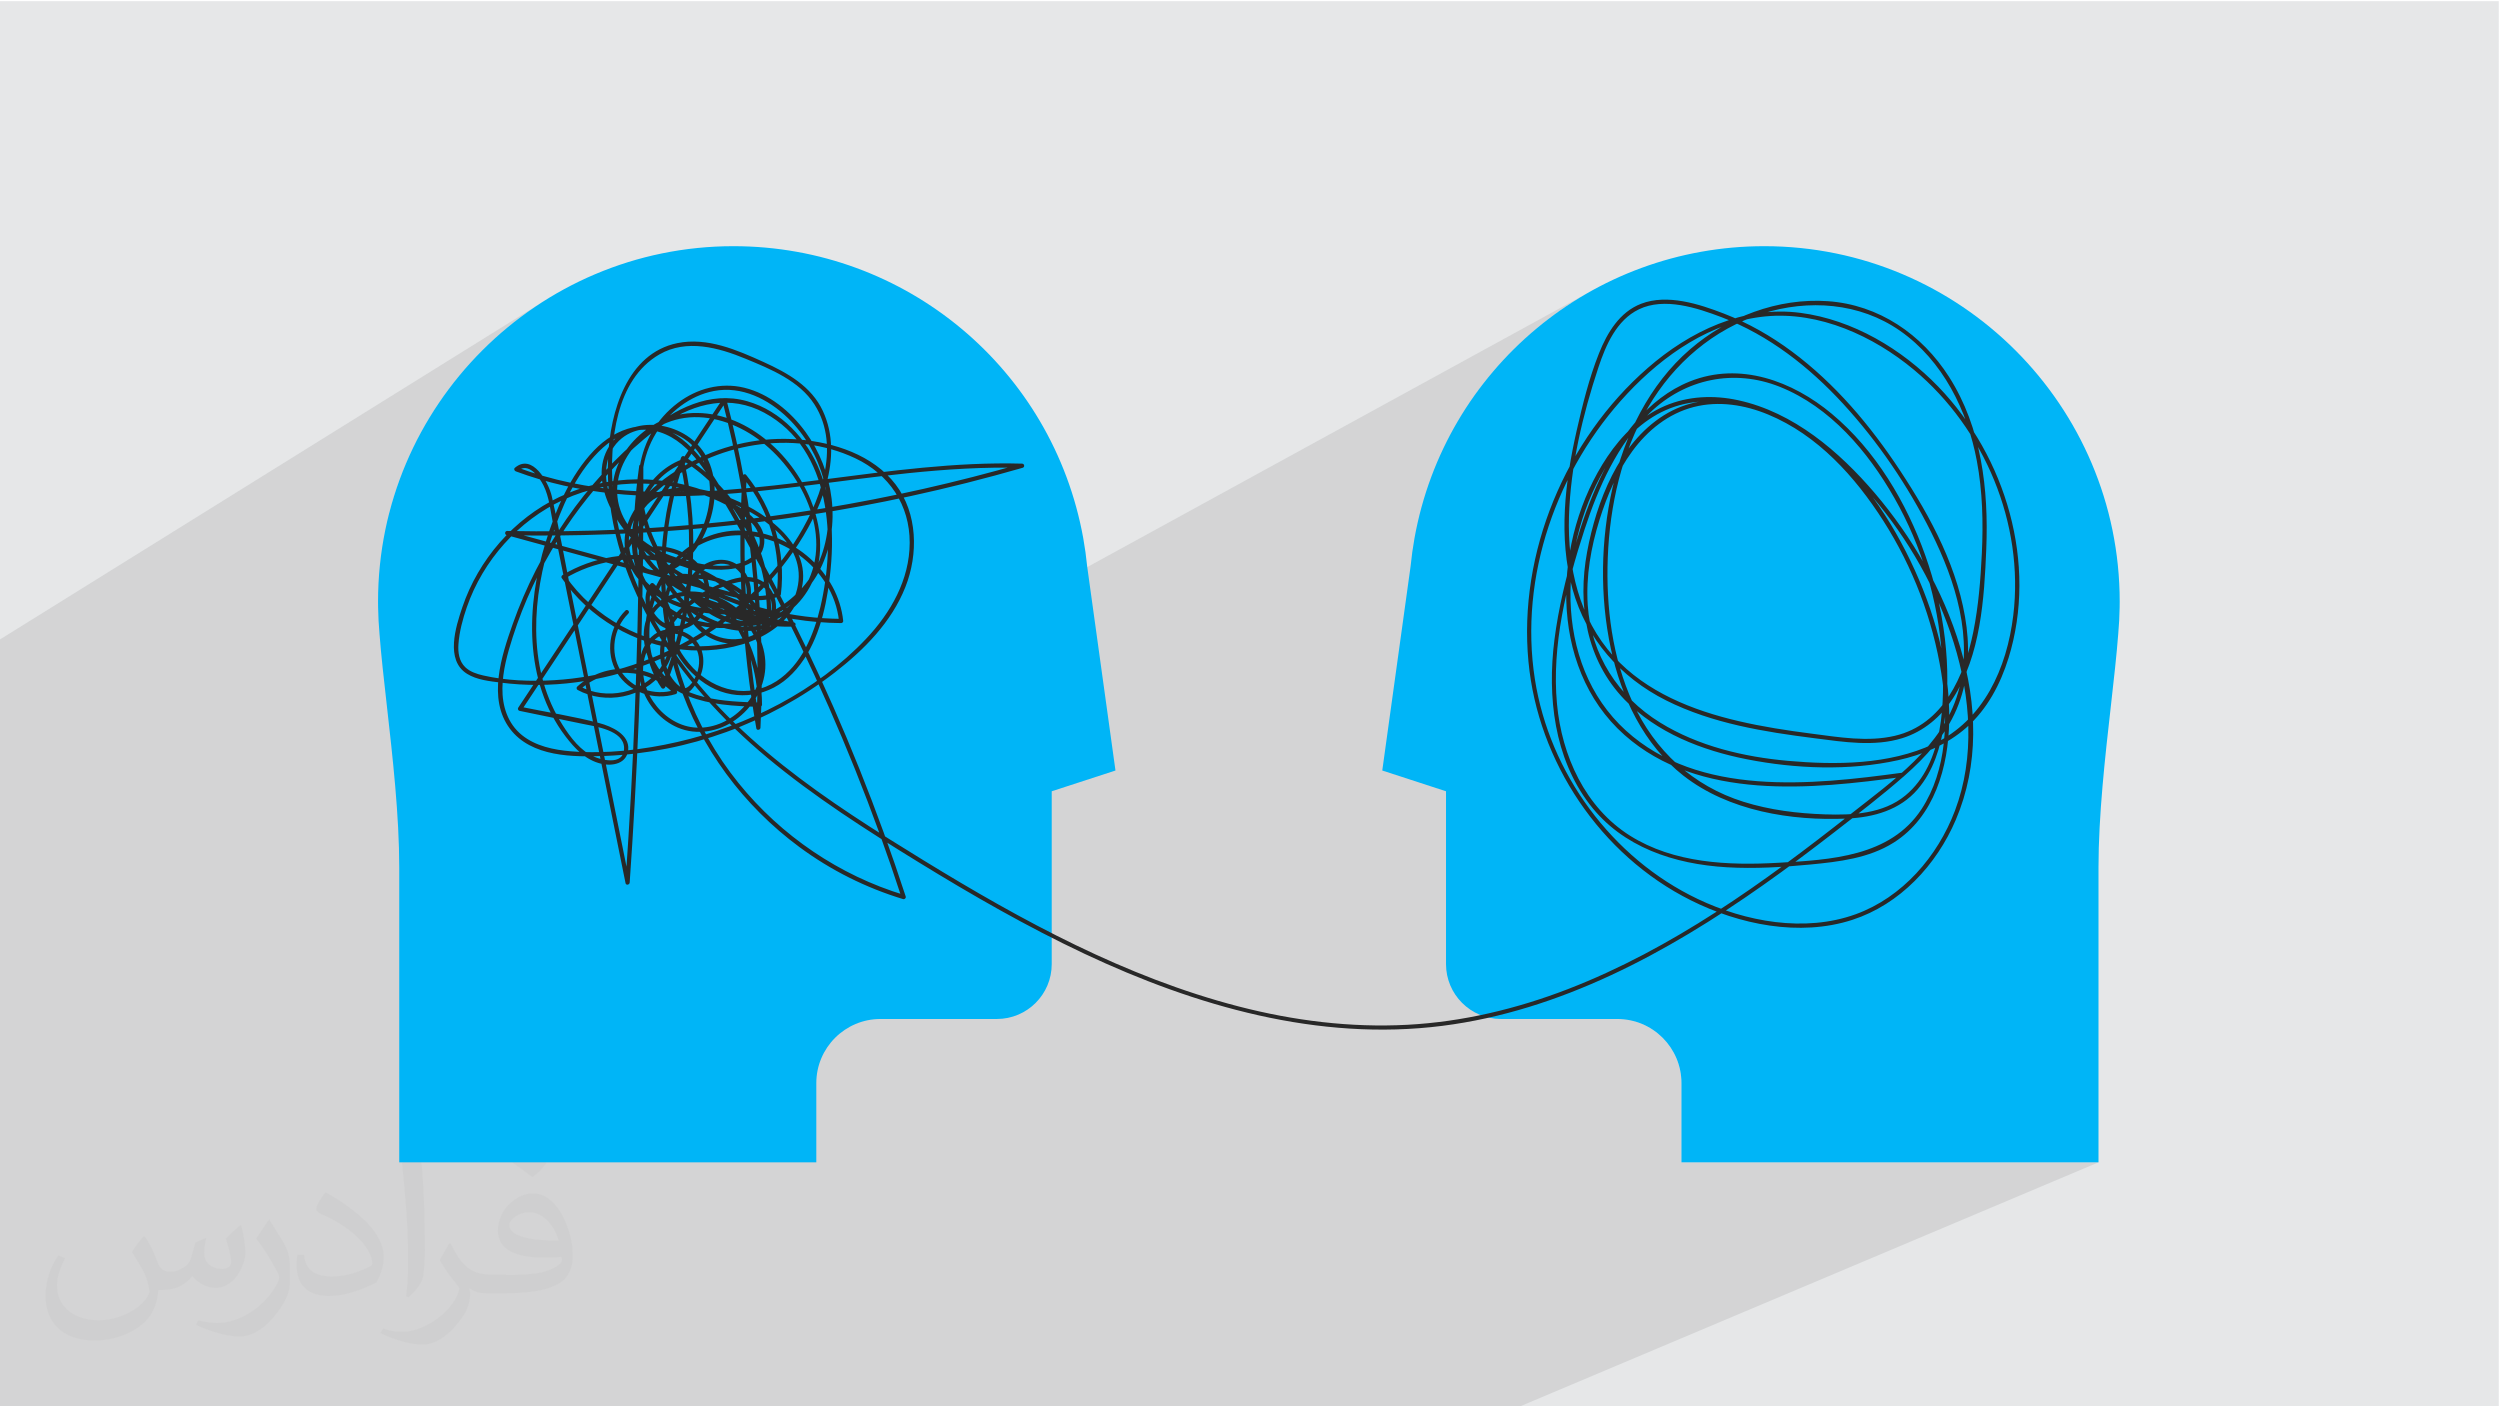 <?xml version="1.0" encoding="UTF-8"?>
<!DOCTYPE svg PUBLIC "-//W3C//DTD SVG 1.1//EN" "http://www.w3.org/Graphics/SVG/1.1/DTD/svg11.dtd">
<!-- Creator: CorelDRAW -->
<svg xmlns="http://www.w3.org/2000/svg" xml:space="preserve" width="3.703in" height="2.083in" version="1.1" style="shape-rendering:geometricPrecision; text-rendering:geometricPrecision; image-rendering:optimizeQuality; fill-rule:evenodd; clip-rule:evenodd"
viewBox="0 0 3703.33 2083.33"
 xmlns:xlink="http://www.w3.org/1999/xlink"
 xmlns:xodm="http://www.corel.com/coreldraw/odm/2003">
 <defs>
  <style type="text/css">
   <![CDATA[
    .fil0 {fill:#E6E7E8}
    .fil3 {fill:#00B5F7;fill-rule:nonzero}
    .fil4 {fill:#282828;fill-rule:nonzero}
    .fil2 {fill:#373435;fill-opacity:0.031}
    .fil1 {fill:#373435;fill-opacity:0.102}
   ]]>
  </style>
 </defs>
 <g id="Layer_x0020_1">
  <polygon class="fil0" points="-1.67,1.74 3701.66,1.74 3701.66,2084.93 -1.67,2084.93 "/>
  <path class="fil1" d="M-1.67 1548.63l0 -4.87 0 -2.19 0 -0.35 0 -0.17 0 -2.61 0 -1.09 0 -0.27 0 -0.04 0 -1.54 0 -1.67 0 -0.26 0 -0.98 0 -0.3 0 -0.65 0 -1.88 0 -1.74 0 -0.22 0 -0.44 0 -0.33 0 -0.95 0 -2.84 0 -7.21 0 -4.29 0 -0.97 0 -0.52 0 -0.58 0 -0.11 0 -0.33 0 -0.93 0 -2.41 0 -1.54 0 -1.39 0 -0.07 0 -1.18 0 -1.13 0 -1.02 0 -2.11 0 -0.41 0 -3.96 0 -0.07 0 -0.2 0 -0.33 0 -2.64 0 -0.31 0 -1.79 0 -0.38 0 -0.15 0 -0.39 0 -5.56 0 -1.6 0 -1.94 0 -1.5 0 -1.14 0 -1.43 0 -1.34 0 -0.56 0 -0.26 0 -0.72 0 -0.54 0 -0.72 0 -5.2 0 -0.15 0 -5.66 0 -0.3 0 -0.49 0 -0.43 0 -5.62 0 -3.45 0 -4.18 0 -3.33 0 -2.13 0 -0.06 0 -0.3 0 -0.08 0 -0.29 0 -0.64 0 -0.96 0 -1.72 0 -1.86 0 -0.52 0 -0.93 0 -5.85 0 -3.73 0 -0.35 0 -1.27 0 -0.85 0 -5.77 0 -1.65 0 -3.76 0 -0.11 0 -0.76 0 -6.35 0 -1.25 0 -1.23 0 -4.45 0 -13.01 0 -1.2 0 -0.39 0 -2.94 0 -1.63 0 -3.05 0 -4.29 0 -2.18 0 -0.7 0 -0.32 0 -3.26 0 -9.75 0 -2.48 0 -1.54 0 -0.48 0 -3.36 0 -0 0 -1.48 0 -0.28 0 -1.6 0 -8.89 0 -18.98 0 -0.3 0 -2.22 0 -0.65 0 -2.44 0 -3.28 0 -0.22 0 -0.21 0 -7.25 0 -0.24 0 -6.74 0 -2.98 0 -1.22 0 -1.33 0 -1.7 0 -0.67 0 -0.36 0 -1.4 0 -2.39 0 -1.61 0 -0.87 0 -1.92 0 -5.02 0 -5.92 0 -7.73 0 -0.7 0 -1.07 0 -11.43 0 -0.56 0 -2.24 0 -1.52 0 -0.53 0 -0.43 0 -1.04 0 -0 0 -2.6 0 -2.02 0 -0.14 0 -0.18 0 -3.26 0 -4.26 0 -6.16 0 -0.18 0 -0.19 0 -2.3 0 -1.25 0 -2.52 0 -0.37 0 -0.55 0 -2.51 0 -1.28 0 -2.59 0 -1.19 0 -1.96 0 -0.82 0 -1.69 0 -0.87 0 -1.1 0 -0.4 0 -3.77 0 -29.62 0 -0.95 0 -4.7 0 -0.96 0 -0.47 0 -35.22 0 -6.93 0 -162.61 815.3 -507.15 -21.37 13.71 -20.65 14.69 -19.9 15.65 -19.11 16.56 -18.3 17.44 -17.45 18.3 -16.56 19.11 -15.65 19.9 -14.7 20.65 -13.71 21.37 -12.69 22.05 -11.64 22.7 -10.56 23.32 -9.44 23.9 -8.29 24.45 -7.11 24.97 -0.1 0.43 395.45 -239.81 -5.48 3.49 -5.22 3.81 -4.96 4.11 -4.71 4.39 -4.46 4.66 -3.87 4.5 33.62 -20.37 3.8 -2.06 3.83 -1.86 3.87 -1.66 3.9 -1.46 3.93 -1.28 3.96 -1.09 3.99 -0.92 4.01 -0.75 4.03 -0.58 4.05 -0.43 4.06 -0.28 4.07 -0.13 4.08 0.01 4.09 0.15 4.09 0.28 4.1 0.39 4.1 0.52 4.09 0.62 4.09 0.73 4.08 0.83 4.07 0.92 4.06 1 4.04 1.09 4.02 1.16 4 1.23 3.98 1.29 3.94 1.35 3.92 1.4 3.89 1.44 3.85 1.48 3.81 1.52 3.78 1.54 7 2.89 7.09 2.96 7.15 3.06 7.16 3.17 7.15 3.31 7.09 3.48 6.99 3.67 6.86 3.87 6.69 4.11 6.48 4.36 6.24 4.64 5.95 4.94 5.63 5.27 5.27 5.61 4.88 5.99 4.44 6.38 3.62 6.06 3.2 6.18 2.78 6.28 2.38 6.38 1.99 6.47 1.62 6.54 1.26 6.61 0.91 6.67 0.57 6.72 0.25 6.76 0 0.05 6.44 1.7 9.08 2.78 8.97 3.15 8.85 3.52 8.71 3.9 9.18 4.7 8.7 5.2 8.21 5.68 7.7 6.14 5.13 4.7 3.7 -0.44 18.09 -2.07 18.04 -1.93 5.24 -0.53 5.24 -0.52 5.24 -0.51 5.24 -0.49 5.25 -0.48 5.25 -0.46 5.25 -0.44 5.25 -0.43 5.25 -0.41 5.25 -0.39 5.26 -0.38 5.26 -0.36 5.26 -0.34 5.26 -0.32 5.26 -0.3 5.26 -0.28 5.26 -0.26 5.26 -0.24 5.26 -0.21 5.26 -0.19 5.26 -0.17 5.26 -0.14 5.26 -0.12 5.27 -0.09 5.26 -0.07 5.27 -0.04 5.27 -0.01 5.27 0.01 5.27 0.04 5.27 0.07 5.27 0.1 5.27 0.13 -0.45 0.26 1.29 -0.37 1.09 -0.54 -169.3 95.55 0.59 5.81 0.32 10.37 -0.1 5.11 -0.26 5.07 -0.41 5.04 -0.56 5 -0.71 4.96 -0.85 4.92 -1 4.89 -1.13 4.85 -1.27 4.81 -1.4 4.77 -1.52 4.72 -1.65 4.68 -1.77 4.64 -1.89 4.59 -2 4.55 -2.11 4.5 -2.22 4.45 -2.32 4.41 -2.43 4.36 -2.52 4.31 -2.61 4.26 -2.7 4.21 -2.79 4.16 -2.88 4.11 -2.95 4.06 -3.03 4 -3.1 3.95 -3.17 3.89 -3.24 3.83 -3.3 3.78 -3.36 3.72 -3.42 3.67 -6.96 7.18 -7.13 7.03 -7.29 6.87 -7.44 6.72 -7.59 6.57 -7.74 6.42 -7.89 6.27 -8.02 6.11 -8.15 5.96 -4.37 3.06 1.8 3.93 5.21 11.48 5.16 11.51 5.11 11.53 0.95 2.16 1140.64 -624.7 -19.77 10.89 -19.25 11.7 -18.71 12.5 -18.15 13.28 -17.56 14.03 -16.94 14.76 -16.3 15.48 -15.64 16.17 -14.95 16.85 -14.23 17.5 -10.39 13.95 232.46 -126.25 -5.24 3.3 -4.95 3.65 -4.67 3.98 -4.41 4.27 -4.15 4.54 -0.16 0.19 25.52 -13.85 5.98 -3.23 7.19 -3.03 7.41 -2.28 7.59 -1.58 7.74 -0.94 7.86 -0.35 7.95 0.19 8 0.67 8.02 1.11 8.02 1.48 7.97 1.8 7.89 2.08 7.79 2.3 7.65 2.46 7.47 2.57 7.26 2.63 7.02 2.63 6.51 2.55 6.45 2.66 5.92 2.58 1.89 -0.58 7.2 -1.97 7.26 -1.76 1.67 -0.35 3.09 -1.29 6.57 -2.55 6.65 -2.39 6.74 -2.23 6.43 -1.96 6.47 -1.8 6.51 -1.63 6.54 -1.47 6.56 -1.31 6.59 -1.14 6.61 -0.97 6.62 -0.8 6.63 -0.63 6.64 -0.45 6.64 -0.28 6.63 -0.1 6.63 0.08 6.61 0.26 6.6 0.44 6.58 0.62 6.55 0.81 6.52 1 6.49 1.19 6.45 1.38 6.41 1.57 6.36 1.76 6.31 1.96 6.26 2.16 6.19 2.36 6.13 2.56 6.06 2.76 5.99 2.97 5.91 3.18 5.83 3.38 5.74 3.59 5.65 3.81 5.87 4.24 5.71 4.41 5.55 4.57 5.4 4.73 5.24 4.88 5.09 5.03 4.93 5.17 4.78 5.31 4.63 5.44 4.48 5.56 4.33 5.69 4.18 5.8 4.03 5.91 3.89 6.02 3.74 6.11 3.59 6.21 3.45 6.3 3.31 6.38 3.16 6.46 3.02 6.53 2.88 6.59 2.74 6.66 2.6 6.71 2.46 6.76 2.32 6.81 2.18 6.85 0.63 2.13 0.12 0.18 6.7 10.89 6.37 11.08 6.04 11.27 5.7 11.44 5.36 11.61 5.01 11.76 4.66 11.9 4.3 12.04 3.94 12.15 3.56 12.26 3.19 12.36 2.81 12.45 2.42 12.53 2.02 12.59 1.63 12.65 1.22 12.69 0.81 12.72 0.4 12.75 -0.02 12.76 -0.45 12.76 -0.88 12.75 -1.32 12.72 -0.96 7.33 -1.11 7.31 -1.26 7.3 -1.41 7.27 -1.57 7.23 -1.73 7.19 -1.89 7.14 -2.06 7.08 -2.22 7.02 -2.4 6.94 -2.57 6.87 -2.75 6.77 -2.93 6.68 -3.11 6.57 -3.29 6.46 -3.48 6.34 -3.67 6.22 -3.87 6.08 -4.06 5.94 -4.26 5.8 -4.46 5.64 -4.67 5.47 -4.87 5.3 -2.46 2.48 0.17 2.98 0.28 7.91 0.12 7.91 -0.04 7.91 -0.22 7.9 -0.39 7.89 -0.56 7.87 -0.74 7.85 -0.93 7.83 -1.11 7.81 -1.3 7.78 -1.49 7.75 -1.69 7.72 -1.89 7.68 -2.09 7.64 -2.3 7.59 -2.51 7.55 -2.72 7.49 -2.48 6.33 -2.64 6.29 -2.79 6.23 -2.94 6.18 -3.09 6.11 -3.24 6.05 -3.38 5.97 -3.53 5.9 -3.67 5.81 -3.81 5.72 -3.95 5.63 -4.08 5.53 -4.22 5.43 -4.35 5.31 -4.49 5.2 -4.61 5.08 -4.74 4.95 -4.87 4.82 -4.99 4.69 -5.12 4.54 -5.24 4.4 -5.35 4.25 -5.47 4.09 -5.59 3.93 -5.7 3.76 -5.81 3.59 -5.92 3.41 -6.03 3.23 -6.14 3.04 -49.66 22.91 3.68 -0.74 7.48 -1.76 7.43 -2.01 7.37 -2.26 6.56 -2.25 6.46 -2.45 6.36 -2.65 6.26 -2.84 -348.52 160.57 2.92 0.75 8.72 3.2 8.31 4.01 7.84 4.76 7.31 5.48 6.76 6.14 6.14 6.76 5.48 7.31 4.76 7.84 4.01 8.31 3.2 8.72 2.35 9.1 1.44 9.43 0.49 9.7 0 117.36 617.82 0 -860.37 362.96 -317.2 0 -261.34 0 -243.6 0 -246.23 0 -3.1 0 -9.96 0 -16.7 0 -132.69 0 -0.97 0 -10.26 0 -2.55 0 -0.79 0 -8.48 0 -26.04 0 -8.79 0 -23.76 0 -15.43 0 -8.97 0 -2.86 0 -6.4 0 -11.89 0 -7.76 0 -14.28 0 -18.76 0 -0.27 0 -36.18 0 -12.13 0 -1.89 0 -31.45 0 -18.41 0 -2.5 0 -9.83 0 -38.43 0 -60.44 0 -10.35 0 -20.96 0 -23.19 0 -13.55 0 -0.32 0 -3.31 0 -4.08 0 -37.48 0 -55.13 0 -77.89 0 -12.26 0 -23.08 0 -18.88 0 -17.09 0 -10.75 0 -6.5 0 -13.76 0 -21.87 0 -3.16 0 -1.5 0 -75.73 0 -2.57 0 -7.64 0 -11.55 0 -0.69 0 -4.11 0 -16.25 0 -1.48 0 -7.7 0 -43.75 0 -19.85 0 -73.16 0 0 -13.45 0 -35.85 0 -6.32 0 -1.96 0 -0.8 0 -2.96 0 -2.86 0 -17.78 0 -14.74 0 -1.29 0 -12.52 0 -1.66 0 -0.52 0 -14.45 0 -2.81 0 -14.2 0 -4.07 0 -3.15 0 -4.91 0 -3.52 0 -5.47 0 -0.36 0 -4.69 0 -0.31 0 -5.72 0 -0.04 0 -7.67 0 -6.19 0 -8.89 0 -3.09 0 -0.54 0 -19.84 0 -2.56 0 -2.4 0 -0.79 0 -3.96 0 -1.86 0 -2.08 0 -5.37 0 -3.86 0 -26.48 0 -2.37 0 -1.46 0 -0.82 0 -4.83 0 -27.02 0 -0.01 0 -5.79 0 -27.22 0 -20.3 0 -22.89 0 -2.31 0 -1.5 0 -0.81 0 -8.64 0 -0.26 0 -5.76 0 -10.23 0 -0.39 0 -0.06 0 -4.33 0 -2.11 0 -3.98 0 -1.76 0 -3.23 0 -6.31 0 -0.15 0 -8.07 0 -1.69 0 -1.78 0 -2.33 0 -5.96 0 -4.44 0 -3.37 0 -1.5 0 -0.38 0 -1.2 0 -1.25 0 -1.91 0 -0.67 0 -15.51 0 -0.83 0 -0.26 0 -2.7 0 -4.28 0 -0.07 0 -0.32 0 -1.3 0 -0.34 0 -0.33 0 -0.19 0 -5.35 0 -4.59 0 -2.04 0 -0.06 0 -1.98 0 -2.48 0 -0.63 0 -0.11 0 -0.38 0 -0.11 0 -0.47 0 -0.96 0 -0.35 0 -1.85 0 -0.24 0 -0.07 0 -2.01 0 -0.18 0 -0.49 0 -0.2 0 -3.59 0 -0.39 0 -0.65 0 -0 0 -0.75 0 -1.35 0 -0.37 0 -0.04 0 -0.81 0 -3.26 0 -0.05 0 -0.3 0 -2.53 0 -0.07 0 -0.31zm2612.15 -1083.92l-11.71 6.26 0 0 11.71 -6.26z"/>
  <path class="fil2" d="M215.35 1832.91c7,11 12,21 16,32 3,7 5,19 21,19 5,0 11,-1 17,-5 7,-3 12,-9 14,-17l6 -21 15 -7 1 1c-2,8 -3,16 -3,21 0,18 15,24 27,24 7,0 13,-4 13,-10 0,-8 -4,-23 -8,-35 7,-7 14,-14 22,-20l1 1c4,15 6,30 6,40 0,10 -4,20 -8,27 -7,14 -20,25 -36,25 -12,0 -25,-6 -34,-17l-1 0c-9,11 -22,20 -43,20l-7 0c-1,14 -4,24 -9,33 -13,25 -50,42 -85.01,42 -49,0 -73.01,-28 -73.01,-66 0,-23 8,-45 19,-60l10 4c-7,14 -12,27 -12,40 0,35 29,52 62,52 31,0 68.01,-19 75.01,-42 -3,-25 -12,-36 -26,-59 4,-7 10,-15 17,-23l1 0 0 0 0 0 2 1 0 0 0 0 0 0 0 0 0 0 0.02 -0.01 -0.01 0.01zm564.05 -133.01c10,6 20,14 30,23 -6,8 -12,15 -21,21 -10,-8 -20,-15 -30,-22 7,-8 14,-15 20,-22l0 0 0 0 1 0 0 0 0 0 0 0 0 0 0 0zm5 96.01c-17,0 -30,11 -30,19 0,17 33,23 73.01,23 -5,-20 -22,-42 -43,-42l-0.01 0zm-37 93.01c22,0 41,-1 55,-4 16,-4 30,-12 30,-18 0,-2 0,-3 -1,-5 -9,1 -19,1 -29,1 -29,0 -52,-7 -61,-23 -2,-5 -4,-10 -4,-16 0,-16 7,-32 19,-42 10,-9 21,-14 33,-14 20,0 37,16 48,42 6,14 11,30 11,51 0,14 -4,25 -12,34 -16,15 -45,21 -90.01,21l-20 0 0 0 -5 0c-11,0 -19,-2 -25,-7l-1 0c0,3 1,5 1,7 0,10 -3,23 -10,33 -20,30 -42,43 -60,43 -19,0 -42,-7 -63,-17l4 -7c7,3 16,5 29,5 34,0 78.01,-33 84.01,-64 -1,-3 -4,-6 -7,-10 -10,-12 -16,-22 -22,-32 5,-10 10,-18 14,-25l2 0c14,29 28,46 57,46l5 0 0 0 21 0 0 0 0 0 -3 1 0 0 0 0 0 0 0 0 0 0 0 0zm-146.01 31c2,-14 3,-29 3,-43l0 -21c0,-39 -5,-96.01 -9,-133.01 7,-8 17,-17 25,-23l2 1c5,47 7,101.01 7,151.01 0,13 -1,26 -2,35 -1,12 -8,21 -22,35l-3 -1 0 0 0 0 -1 -1 0 0 0 0 0 0 0 0 0 0 0 0zm-151.02 -62.01c1,18 10,33 41,33 20,0 36,-5 55,-14 3,-1 5,-3 5,-5 0,-12 -9,-27 -24,-41 -14,-13 -34,-25 -51,-32 -6,-3 -8,-5 -8,-8 0,-5 7,-16 13,-24l2 0c20,11 43,27 60,44 15,16 25,33 25,51 0,13 -4,26 -11,38 -22,11 -46,20 -70.01,20 -29,0 -48,-14 -48,-45 0,-3 0,-9 1,-16l10 0 0 0 0 0 0 -1 0 0 0 0 0 0 0 0 0 0 0 0 0.01 0zm-52 -52l18 29c7,11 13,22 13,41l0 24c0,19 -12,39 -32,60 -15,14 -29,20 -42,20 -19,0 -40,-6 -65,-17l3 -7c8,2 17,4 28,4 36,0 72.01,-26 89.01,-58 2,-4 3,-7 3,-9 0,-4 -2,-8 -4,-11 -9,-17 -19,-33 -30,-47 6,-9 12,-18 18,-27l1 0 0 -2 0 0 0 0 0 0 0 0 0 0 0 0 -0.01 0z"/>
  <g id="_2382128513312">
   <path class="fil3" d="M1304.19 1509.56l172.5 0c44.79,0 81.24,-36.44 81.24,-81.23l0 -256.11 94.44 -30.75 -41.94 -302.39c-1.38,-14.04 -3.33,-28.1 -5.8,-41.81 -45.21,-250.69 -263.13,-432.57 -518.17,-432.57 -290.33,0 -526.54,236.2 -526.54,526.54 0,2.79 0.04,5.65 0.09,8.58 0.21,13.15 0.9,26.28 2.05,39.04 2.39,31.48 6.53,68.01 10.9,106.69 8.61,76.1 18.37,162.34 18.37,239.98l0 436.43 617.84 0 0 -117.36c0,-52.41 42.63,-95.04 95.03,-95.04z"/>
   <path class="fil3" d="M2395.8 1509.56l-172.5 0c-44.79,0 -81.24,-36.44 -81.24,-81.23l0 -256.11 -94.44 -30.75 41.94 -302.39c1.39,-14.04 3.33,-28.1 5.8,-41.81 45.21,-250.69 263.13,-432.57 518.17,-432.57 290.34,0 526.54,236.2 526.54,526.54 0,2.79 -0.04,5.65 -0.08,8.58 -0.23,13.15 -0.89,26.28 -2.06,39.04 -2.39,31.48 -6.52,68.01 -10.89,106.69 -8.62,76.1 -18.38,162.34 -18.38,239.98l0 436.43 -617.82 0 0 -117.36c0,-52.41 -42.63,-95.04 -95.04,-95.04z"/>
   <path class="fil4" d="M926.35 904.56c-23.82,23.59 -30.16,62.74 -12.57,91.89 17.57,29.13 55.1,41.9 87.1,31.82 2.3,-0.72 3.01,-3.48 1.38,-5.24 -37.74,-40.98 -106.42,-43.54 -147.3,-5.83 -1.46,1.34 -1.09,3.98 0.63,4.92 41.19,22.32 96.95,11.69 125.67,-25.95 29.89,-39.18 22.86,-98.75 -12.96,-131.65 -1.62,-1.49 -3.68,-1 -4.92,0.64 -14.22,18.77 -5.92,44.79 11.16,58.78 18.99,15.56 44.76,11.32 60.79,-6.39 17.28,-19.09 20.98,-47.87 7.96,-70.21 -14.44,-24.77 -43.07,-37.76 -70.98,-38.2 -1.59,-0.02 -3.28,1.46 -3.13,3.13 6.52,77.89 88.4,137.36 164.5,119.17 1.64,-0.39 2.64,-2.27 2.19,-3.86 -16.26,-56.87 -83,-91 -138.58,-70.41 -2.06,0.76 -3.27,3.53 -1.38,5.24 48.94,44.22 113.54,68.01 179.48,65.89 3.37,-0.11 4.45,-5.49 0.83,-6.16 -27.69,-5.1 -55.38,-10.21 -83.07,-15.31 0.25,1.91 0.5,3.82 0.75,5.73 19.73,-12.25 22.76,-38.09 13.39,-58.04 -10.97,-23.37 -37.15,-31.39 -60.16,-20.33 -26.53,12.74 -40.68,43.91 -30.46,71.81 9.72,26.53 36.66,45.41 64.59,47.41 28.3,2.03 61.13,-13.58 67.24,-43.48 5.53,-27.04 -11.43,-53.88 -40.05,-55.09 -16.98,-0.72 -33.53,6.21 -48.64,13.2 -15.89,7.35 -31.23,16.09 -44.76,27.26 -24,19.81 -40.37,47.83 -36.88,79.67 1.37,12.51 5.62,24.83 13.26,34.92 4.5,5.94 16.91,19.54 25.37,17.24 5.07,-1.38 10.38,-8.89 13.35,-12.88 4.49,-6.02 7.82,-12.88 9.76,-20.14 3.48,-13 2.45,-27.54 -4.61,-39.21 -13.03,-21.53 -45.2,-30.35 -66.06,-14.96 -23.42,17.28 -26.86,52.52 -18.6,78.34 8.33,26.02 27.98,48.74 53.21,59.54 28.48,12.19 61.04,6.16 85.83,-11.58 24.58,-17.59 42.06,-45.68 43.93,-76.16 1.88,-30.69 -12.26,-60.74 -34.07,-81.81 -23.09,-22.3 -55.53,-35.39 -87.79,-31.33 -28.7,3.61 -52.56,22.44 -57.27,51.74 -4.29,26.68 6,55.06 23.75,74.97 22.65,25.42 58.26,35.61 90.87,39.85 18.75,2.44 37.66,3.14 56.54,3.69 1.69,0.05 3.14,-1.48 3.14,-3.13 -0.16,-54.38 -19.72,-107.56 -54.64,-149.24 -9.11,-10.88 -19.26,-20.9 -30.29,-29.83 -8.87,-7.19 -19.31,-15.79 -31.48,-14.94 -20.43,1.43 -27.67,25.67 -28.92,42.59 -3.44,46.75 22.48,94.5 61.09,120.16 39.04,25.94 88.08,22.2 122.98,-8.97 35.52,-31.72 51.35,-81.74 58.62,-127.36 9.35,-58.7 10.54,-122.67 -11.7,-178.73 -18.8,-47.4 -57.57,-89.09 -107.56,-103.34 -55.69,-15.88 -108,11.78 -150.18,46.34 -89.99,73.76 -158.64,174.27 -197.29,283.8 -16.54,46.86 -37.56,110.47 -4.15,154.98 31.68,42.19 94.07,42.24 141.56,40.33 122.29,-4.92 242.69,-48.54 339.52,-123.42 43.54,-33.68 84.26,-74.74 104.83,-126.78 19.29,-48.81 18.23,-108.99 -14.5,-151.94 -33.23,-43.59 -91.31,-62.45 -144.04,-66.67 -53.53,-4.29 -108.21,7.11 -155.82,31.86 -43.13,22.42 -99.7,63.43 -101.57,117.05 -1.94,55.46 50.31,93.77 99.25,104.61 29.62,6.56 60.21,6.38 90.38,5.72 2.13,-0.04 4.23,-2.73 2.7,-4.71 -64.98,-84.68 -193.07,-109.09 -284.43,-53.54 -1.37,0.83 -2.1,2.87 -1.12,4.29 40.93,59.44 107.81,98.35 179.46,106.11 62.53,6.78 146.51,-12.49 172.15,-77.86 27.45,-70 -43.38,-122.9 -99.66,-145.91 -28.95,-11.83 -61.98,-19.92 -93.28,-14.11 -28.28,5.25 -51.67,26.18 -52.4,56.33 -0.94,39.4 33.09,72.02 64.06,90.98 41.26,25.26 88.6,39.07 136.86,41 1.7,0.07 3.13,-1.49 3.13,-3.13 0.52,-93.76 -49.33,-184.08 -128.88,-233.68 -1.83,-1.14 -3.94,0.04 -4.6,1.87 -38.25,106.41 -39.45,224.91 -3.87,332.22 32.48,97.96 96.28,183.48 179.12,244.7 46.39,34.3 98.49,60.43 153.69,77.15 2.22,0.67 4.59,-1.6 3.86,-3.86 -41.43,-127.09 -91.18,-251.41 -149.04,-371.91 -28.87,-60.12 -59.74,-119.27 -92.55,-177.33 -15.54,-27.48 -30.82,-55.46 -48.49,-81.64 -13.23,-19.59 -28.59,-38.63 -48.54,-51.74 -42.57,-27.98 -90.5,-12.48 -123.52,22.2 -35.24,37.01 -56.46,87.47 -71.34,135.69 -28.81,93.37 -32.61,206.07 29.41,287.44 13.97,18.33 30.12,35.43 53.41,40.73 16.82,3.81 37.57,-0.41 39.56,-20.8 2.24,-22.8 -24.84,-34.77 -42.93,-39.55 -38.17,-10.07 -77.84,-16.19 -116.51,-24.15 0.63,1.53 1.25,3.07 1.87,4.6 100.92,-152.4 201.84,-304.8 302.76,-457.2 -1.91,-0.25 -3.82,-0.5 -5.73,-0.75 41.28,157.89 58.21,321.47 50.2,484.46 2.05,-0.28 4.1,-0.55 6.16,-0.83 -21.42,-122.6 -28.17,-247.39 -20.22,-371.58 -1.78,0.74 -3.57,1.48 -5.35,2.21 39.25,48.1 57.1,110.65 49.7,172.22 0.77,-1.01 1.53,-2.01 2.3,-3.02 -31.44,12.91 -65.02,1.56 -96.08,-6.96 -33.85,-9.28 -67.7,-18.56 -101.54,-27.83 -67.69,-18.55 -135.39,-37.11 -203.08,-55.66 -0.28,2.05 -0.56,4.1 -0.83,6.15 200.32,4.05 400.99,-15.26 596.81,-57.74 56.07,-12.17 111.69,-26.25 166.83,-42.12 3.42,-0.98 2.71,-6.06 -0.83,-6.15 -196.84,-5.43 -390.37,54.65 -587.31,39.78 -55.04,-4.16 -109.32,-15.06 -161.08,-34.38 0.46,1.74 0.92,3.49 1.38,5.24 15.62,-13.4 31.71,9.13 38.02,21.76 8.51,17.04 10.23,37.49 13.96,55.95 8.62,42.74 17.24,85.48 25.86,128.22 17.39,86.23 34.78,172.46 52.18,258.69 9.83,48.74 19.66,97.48 29.49,146.22 0.73,3.65 5.92,2.5 6.15,-0.83 11.17,-159.52 17.79,-319.34 19.71,-479.24 0.55,-45.69 0.7,-91.37 0.51,-137.06 -0.02,-3.39 -5.66,-4.43 -6.16,-0.83 -3.16,22.9 -5.59,45.89 -7.11,68.96 -1.37,20.89 -4.89,44.67 -0.69,65.37 6.8,33.55 42.65,29.98 65.29,14.96 27.88,-18.5 45.68,-54.37 51.91,-86.42 6.02,-31.02 1.54,-65.97 -19.34,-90.79 -35.76,-42.5 -115.09,-48.56 -139.75,8.74 -12.52,29.09 -3.58,62.13 10.99,88.68 17.91,32.65 44.98,57.53 75.05,78.84 76.43,54.16 169.22,83.61 262.8,84.37 1.57,0.01 3.31,-1.45 3.13,-3.14 -7.57,-72.69 -74.54,-129.52 -146.19,-133.78 -73.13,-4.34 -130.99,52.88 -144.32,122.04 -7.35,38.12 -1.2,78.29 21.03,110.54 1.63,2.37 4.69,1.77 5.72,-0.75 43.36,-105.79 53.15,-223.45 28.15,-335 -0.35,-1.53 -2.33,-2.79 -3.86,-2.19 -54.5,21.28 -79.59,82.46 -72.64,138.03 7.74,61.88 56.09,105.36 117.66,110.91 64.46,5.81 131.16,-28.02 160.33,-86.49 32.22,-64.59 20.2,-145.97 -21.72,-203.33 -22.16,-30.32 -53.85,-56.6 -90.96,-65.57 -34.58,-8.36 -70.07,1.27 -98.14,22.46 -63.98,48.3 -71.97,132.56 -41.91,202.64 27.06,63.06 96.72,148.15 175.23,123.27 32.93,-10.44 58.34,-38.47 69.98,-70.46 14.02,-38.53 6.9,-81.72 -9.46,-118.31 -30.4,-67.98 -101,-128.79 -179.43,-121.57 -63.14,5.81 -124.47,69.74 -108.63,135.58 15.87,65.92 97.66,97.15 159.11,96.07 24.71,-0.43 59.97,-9.09 62.99,-38.78 3.79,-37.23 -45.28,-60.21 -73.03,-72.17 -72.81,-31.38 -158.81,-30.96 -230.57,3.27 -67.16,32.03 -119.76,92.8 -143.55,163.11 -9.8,28.98 -25.63,78.43 6.9,98.74 14.52,9.07 33.07,10.89 49.67,13.03 18.64,2.41 37.44,3.54 56.23,3.44 74.2,-0.4 147.89,-19.83 213.52,-54.23 65.08,-34.1 122.52,-83.37 164.39,-143.88 39.62,-57.26 75.21,-139.02 43.38,-207.65 -17.03,-36.72 -52.41,-56.47 -87.74,-72.53 -39.33,-17.88 -83.63,-37.11 -127.74,-28.07 -74.91,15.35 -99.61,102.32 -102.66,168.46 -8.24,178.85 103.97,335.98 235.54,445.54 69.8,58.12 146.59,107.16 223.82,154.68 79.81,49.11 161.28,95.89 246.1,135.86 164.89,77.7 346.9,130.26 530.55,106.87 174.58,-22.24 332.63,-108.16 474.58,-208.15 36.35,-25.6 71.91,-52.3 107.02,-79.54 34.81,-27.03 70.07,-53.91 103.15,-83.07 31.31,-27.59 60.16,-59.1 76.77,-97.91 16.43,-38.41 20.07,-80.65 14.93,-121.85 -10.54,-84.42 -52.71,-162.75 -98.97,-232.75 -43.74,-66.2 -95.82,-128.17 -159.78,-175.7 -30.95,-23 -64.66,-42.26 -100.67,-56.15 -36.83,-14.21 -83.87,-29.5 -122.66,-14.63 -32,12.27 -50.39,43.11 -62.49,73.48 -14.66,36.81 -24.41,76.33 -33.17,114.91 -17.27,76.06 -27.07,157.96 -6.05,234.31 20.25,73.56 70.96,130.98 138.67,164.94 68.34,34.29 145.52,46.61 220.63,56.14 42.38,5.37 87.74,12.81 129.46,-0.28 31.56,-9.9 57.06,-31.52 74.86,-59.07 41.11,-63.59 46.34,-147.65 49.34,-221.1 3.56,-87.97 -6.85,-179.42 -55.21,-255.1 -40.22,-62.98 -103.98,-106.73 -179.51,-112.02 -73.71,-5.17 -148.39,23.3 -203.93,71.16 -60.76,52.36 -97.55,128.3 -115.08,205.5 -17.56,77.36 -19.03,160.2 -2.48,237.87 15.3,71.87 48.76,142.53 107.76,188.54 66.82,52.1 159.48,67.16 242.3,63.4 39.18,-1.78 78.07,-12.56 104.44,-43.25 23.34,-27.12 34.27,-62.83 39.37,-97.65 12.09,-82.62 -0.06,-170.33 -27.89,-248.63 -28.06,-78.87 -73.78,-155.98 -138.61,-210.08 -58.27,-48.65 -136.21,-77.57 -210.17,-48 -63.12,25.24 -104.88,84.07 -133,143.52 -15.22,32.17 -27.18,65.84 -37.06,100 -13.26,45.83 -24.82,92.49 -30.76,139.88 -10.48,83.59 -0.45,174.07 52.06,242.93 48.78,63.97 125.92,88.89 203.59,93.44 41.32,2.42 82.79,-0.17 123.95,-4.13 42.13,-4.05 86.41,-9.29 123.01,-32.37 60.39,-38.09 81.21,-112.43 82.31,-180.05 1.33,-81.48 -22.38,-164.62 -57.48,-237.58 -35.56,-73.91 -86.48,-145.56 -154.57,-192.69 -61.56,-42.6 -143.35,-65.15 -211.01,-22.53 -66.65,41.98 -99.63,128.1 -113.35,202.16 -14.54,78.4 -1.44,160.18 55.54,218.94 47.69,49.19 114.91,75.22 180.99,88.23 72.32,14.24 151.66,17.37 223.89,1.44 37.04,-8.15 72.96,-23.16 101.59,-48.46 30.69,-27.09 50.31,-64.3 62.3,-102.98 43.28,-139.58 -3.85,-298.04 -103.86,-401.74 -53.96,-55.94 -126.76,-99.42 -204.66,-109.6 -84.14,-10.99 -163.79,27.53 -225.95,81.65 -121.74,106.01 -192.05,273.85 -176.74,435.09 14.09,148.48 106.47,286.35 240.26,353.41 71.99,36.07 161.3,54.53 239.57,29.09 70.43,-22.88 124.7,-81.19 153.28,-148.27 69.49,-163 -12.11,-357.43 -119.8,-483.63 -53.02,-62.14 -120.8,-120.07 -202.66,-137.89 -36.3,-7.9 -74.31,-6.31 -108.69,8.5 -35.62,15.35 -63.78,43.42 -85.13,75.27 -80.77,120.48 -89.85,310.06 25.59,412.27 110.42,97.78 277.39,80.3 412.23,61.91 3.98,-0.54 2.29,-6.58 -1.67,-6.04 -133.31,18.17 -300.37,35.92 -408.59,-62.5 -109.88,-99.93 -100.6,-280.61 -25.07,-398.03 20.78,-32.29 48.58,-61.07 84.13,-76.76 36.04,-15.9 76.44,-16.27 114.17,-6.52 77.17,19.95 140.62,74.86 191.25,134.22 53.98,63.28 96.44,137.72 121.26,217.22 24.96,80.03 31.81,168.96 1.67,248.61 -25.67,67.81 -78,128.45 -147.3,153.44 -75.44,27.2 -162.92,11 -233.72,-22.7 -127.23,-60.6 -219.59,-186.65 -241.26,-325.59 -23.71,-152.04 32.56,-311.69 136.9,-423.04 53.77,-57.38 124.57,-106.7 204.8,-114.44 79.5,-7.67 159.76,29.05 219.79,79.07 104.46,87.05 163.63,228.17 147.22,363.76 -9.45,78.22 -43.72,155.61 -118.28,190.69 -65.41,30.78 -144.79,31.23 -215.48,24.92 -65.66,-5.87 -132.94,-21.78 -189.5,-56.76 -62.07,-38.38 -102.25,-100.24 -107.12,-173.76 -2.83,-42.82 4.69,-85.8 17.4,-126.59 11.13,-35.71 26.19,-70.88 48.33,-101.24 22.71,-31.16 53.65,-56.24 91.52,-65.9 36.72,-9.37 75.26,-3.17 109.85,11.15 73.38,30.34 129.05,92.11 170.93,157.78 43.57,68.3 73.03,145.49 85.74,225.51 10.6,66.74 8.83,143.07 -29.37,201.44 -46.07,70.36 -135.08,74.96 -211.34,79.33 -74.46,4.28 -155.34,0.84 -220.33,-40.02 -66.81,-42.01 -101.19,-118.67 -108.31,-195.24 -8.06,-86.76 14.11,-176.34 40.81,-258.34 20.37,-62.57 48.94,-126.86 97.06,-173.2 52.17,-50.23 124.39,-65.33 192.04,-38.34 75.07,29.94 130.9,96.19 169.93,164.78 40.49,71.19 64.76,151.65 70.38,233.36 4.67,67.78 3.31,159.85 -54.04,207.3 -33.04,27.34 -78.19,29.38 -119.14,28.02 -40.72,-1.35 -81.62,-6.38 -120.59,-18.58 -74.94,-23.44 -131.63,-75.67 -164.1,-146.74 -30.52,-66.78 -39.9,-142.18 -37.12,-215 2.95,-77.33 20.51,-155.75 59.89,-222.98 38.1,-65.02 96.64,-115.47 168.91,-138.43 68.37,-21.72 144.35,-16.42 204.14,25.31 63.41,44.26 99.84,118.31 113.81,192.74 8.49,45.13 9.59,91.33 7.41,137.09 -1.87,38.8 -4.96,78.01 -12.64,116.14 -13.26,65.78 -44.48,137.24 -116.24,154.06 -40.24,9.44 -82.96,2.02 -123.3,-3.19 -36.22,-4.67 -72.4,-10.22 -108,-18.53 -68.28,-15.93 -136.9,-42.96 -185.11,-95.87 -51.53,-56.56 -68.6,-132.7 -66.34,-207.44 2.26,-74.78 20.22,-150.25 43.7,-221.05 10.89,-32.82 26.83,-69.73 59.8,-85.69 37.7,-18.25 86.08,-2.22 122.84,11.76 69.72,26.52 129.69,73.66 179.82,128.18 51.8,56.35 96.03,121.58 130.28,190.01 36.04,72 63.47,158.02 39.91,238.19 -23.48,79.86 -96.49,130.28 -158.69,179.34 -128.99,101.76 -265.13,200.06 -419.46,259.63 -76,29.34 -156.02,48.39 -237.49,52.77 -84.28,4.53 -168.73,-6.13 -250.3,-27.24 -166.73,-43.16 -320.17,-126.61 -466.09,-216.11 -141.47,-86.76 -288.26,-181.37 -379.9,-323.65 -44.08,-68.44 -75.03,-146.88 -80.97,-228.55 -4.86,-66.77 4.04,-160.19 69.13,-197.6 40.26,-23.14 87.53,-10.1 127.59,6.44 37,15.29 79.58,32.6 102.05,67.72 40.98,64.05 6.74,149 -30.74,205.99 -77.63,118.03 -214.32,194.24 -354.89,202.5 -34.69,2.04 -70.91,0.78 -104.89,-6.97 -9.51,-2.17 -19.62,-5.36 -26.81,-12.29 -9.28,-8.94 -10.92,-22 -10.06,-34.24 1.31,-18.49 6.35,-37.17 12.39,-54.63 23.94,-69.21 76.54,-128.52 143.19,-159.2 72.31,-33.29 159.57,-31.65 231.19,2.73 17.18,8.25 35.56,18.04 48.43,32.39 14.19,15.81 16.35,38.41 -2.55,51.26 -26.66,18.12 -66.04,11.26 -95.03,3.76 -32.48,-8.42 -65.81,-24.16 -85.89,-52.12 -20.9,-29.1 -21.73,-65.84 -4.76,-96.99 16.57,-30.41 46.94,-53.79 80.93,-60.95 37.72,-7.95 77.42,4.39 108.91,25.17 64.53,42.59 117.23,137 82.06,213.41 -15.41,33.48 -47.66,60.87 -85.72,61.54 -41.06,0.72 -76.74,-26.98 -102.26,-56.66 -50.99,-59.32 -82.24,-150.77 -37.94,-222.56 18.88,-30.58 49.64,-55.17 85.4,-62.06 41.19,-7.94 80.92,12.05 109.87,40.22 50.94,49.58 73.18,129.08 51.65,197.35 -20.46,64.85 -82.37,107.06 -149.8,107.28 -61.19,0.2 -114.3,-38.11 -125.04,-99.61 -9.4,-53.82 13.57,-116.7 67.18,-137.64 -1.28,-0.73 -2.57,-1.46 -3.85,-2.19 24.77,110.5 14.8,226.89 -28.15,331.66 1.91,-0.25 3.82,-0.5 5.73,-0.75 -37.55,-54.47 -27.27,-132 15.81,-180.45 47.89,-53.85 126.47,-53.89 182.8,-12.95 31.94,23.21 55.05,58.07 59.18,97.76 1.05,-1.04 2.09,-2.09 3.13,-3.13 -71.2,-0.57 -141.75,-17.85 -205.09,-50.43 -56.74,-29.18 -118.67,-71.84 -138.65,-135.84 -8.88,-28.46 -5.69,-61.37 18.85,-81.24 21.17,-17.15 51.41,-17.23 75.85,-7.65 65.46,25.69 66,106.22 34.17,158.83 -9.22,15.24 -20.6,29.27 -36.58,37.72 -16.2,8.57 -39.11,11.82 -47.49,-8.76 -4.13,-10.12 -3,-21.88 -2.74,-32.59 0.28,-11.04 0.75,-22.08 1.42,-33.11 1.46,-23.99 3.88,-47.9 7.16,-71.7 -2.05,-0.28 -4.1,-0.56 -6.16,-0.83 0.7,159.91 -3.17,319.82 -11.74,479.5 -2.44,45.62 -5.28,91.22 -8.47,136.8 2.05,-0.28 4.1,-0.56 6.15,-0.84 -19.21,-95.23 -38.41,-190.45 -57.62,-285.68 -9.53,-47.24 -19.06,-94.48 -28.58,-141.72 -9.67,-47.93 -18.05,-96.33 -29.04,-143.97 -4.81,-20.83 -28.76,-64.52 -54.74,-42.24 -1.94,1.67 -0.63,4.48 1.39,5.24 187.52,70.02 389.72,22.41 581.8,2.64 55.9,-5.75 112.04,-9.37 168.25,-7.82 -0.28,-2.06 -0.55,-4.11 -0.83,-6.16 -192.73,55.48 -391.76,88.4 -592.12,97.54 -56.57,2.58 -113.22,3.24 -169.85,2.09 -3.55,-0.07 -4.24,5.22 -0.83,6.16 70.64,19.36 141.28,38.72 211.91,58.08 35.32,9.68 70.61,19.44 105.96,29.04 28.12,7.64 58.07,14.87 86.17,3.33 1.44,-0.59 2.12,-1.49 2.3,-3.02 7.61,-63.3 -11.27,-127.31 -51.54,-176.66 -1.86,-2.28 -5.19,-0.23 -5.35,2.22 -7.98,124.77 -1.07,250.09 20.44,373.24 0.63,3.63 5.99,2.53 6.15,-0.83 8.04,-163.52 -9.01,-327.74 -50.42,-486.13 -0.71,-2.73 -4.28,-2.93 -5.73,-0.75 -100.92,152.4 -201.83,304.8 -302.75,457.2 -1.07,1.62 -0.05,4.21 1.87,4.61 31.02,6.39 62.04,12.77 93.06,19.16 18.83,3.88 61.58,9.4 61.93,35.84 0.37,27.73 -36.82,18.02 -50.93,9.73 -19.04,-11.17 -33.65,-32.52 -44.68,-51.14 -47.92,-80.86 -40.27,-183.5 -12.07,-269.67 14.84,-45.35 35.43,-92.94 69.5,-127.3 17.13,-17.27 38.97,-31.54 63.9,-32.95 25.64,-1.44 48.56,10.51 66.69,27.83 17.27,16.5 30.54,36.72 42.77,57.1 14.88,24.8 29.28,49.91 43.36,75.17 29.03,52.05 56.5,104.97 82.37,158.65 58.42,121.21 108.56,246.31 150.25,374.24 1.29,-1.28 2.57,-2.57 3.86,-3.85 -96.07,-29.09 -182.09,-87.56 -245.22,-165.55 -67.93,-83.91 -105.71,-189.33 -108.67,-297.13 -1.71,-62.5 8.17,-124.83 29.32,-183.67 -1.54,0.62 -3.07,1.25 -4.61,1.87 77.69,48.45 126.29,136.72 125.78,228.27 1.04,-1.05 2.09,-2.09 3.13,-3.13 -39.08,-1.56 -77.52,-11.04 -112.59,-28.47 -30.91,-15.37 -61.65,-36.94 -76.08,-69.5 -14.37,-32.44 0.29,-67.11 34.97,-76.5 27.61,-7.48 58.43,-1.42 84.82,7.98 53.93,19.21 127.22,64.89 110.48,132.71 -15.89,64.39 -96.21,87.07 -154.03,84.5 -74.82,-3.32 -146.83,-42.42 -189.35,-104.18 -0.38,1.43 -0.75,2.86 -1.13,4.29 88.17,-53.61 212.92,-30.72 275.85,51.29 0.9,-1.57 1.8,-3.15 2.7,-4.72 -55.31,1.2 -118.98,0.43 -159.06,-43.87 -17.84,-19.72 -28.54,-46.39 -22.62,-73.03 6.01,-27.04 26.96,-48.65 47.46,-65.93 76.83,-64.75 194.28,-85.74 286.4,-42.18 50.22,23.74 80.74,69.27 80.55,125.24 -0.18,54.65 -27.95,103.5 -64.69,142.28 -73.33,77.38 -176.13,129.04 -279.22,152.72 -51.2,11.76 -105.64,18.09 -158.17,13.83 -25.18,-2.05 -52.2,-7.71 -72.31,-23.95 -21.13,-17.06 -29.27,-42.95 -28.96,-69.36 0.31,-25.94 7.41,-51.28 15.26,-75.81 8.28,-25.88 18.23,-51.22 29.76,-75.83 22.11,-47.19 49.89,-91.78 82.62,-132.35 32.5,-40.28 70.1,-79.23 113.02,-108.47 44.78,-30.52 97.66,-42.61 147.26,-15.81 100.27,54.17 106.33,189.49 83.12,287.92 -9.72,41.23 -28.12,86.15 -65.24,109.95 -41.29,26.47 -90.65,14.46 -123.33,-19.67 -16.66,-17.39 -28.8,-39.4 -34.2,-62.9 -4.46,-19.4 -7.81,-54.56 11.87,-67.46 14.17,-9.28 30.28,5.79 40.5,14.64 9.84,8.51 18.9,17.92 27.1,28.02 16.8,20.69 29.89,44.52 38.51,69.72 7.98,23.35 11.97,47.69 12.04,72.35 1.05,-1.05 2.09,-2.09 3.13,-3.14 -51.98,-1.5 -119.93,-3.71 -151.33,-52.75 -12.16,-18.99 -18.48,-43.67 -12.02,-65.78 8.02,-27.45 35.25,-40.27 62.33,-39.92 52.94,0.68 102.26,47.56 102.87,101.1 0.58,51.31 -47.79,99.49 -99.86,94.13 -48.24,-4.96 -87.13,-60.28 -71.52,-107.19 4.56,-13.7 13.44,-27.02 28.09,-30.89 12.79,-3.39 27.04,0.51 37.13,8.78 10.31,8.44 15.04,21.12 14.21,34.29 -0.78,12.21 -6.84,28.83 -17.63,35.74 -9.2,5.89 -22.1,-12.15 -26,-19.32 -5.67,-10.42 -8.15,-22.47 -7.96,-34.28 0.41,-27.04 16.43,-49.75 36.91,-66.19 20.36,-16.36 47.73,-31.3 73.49,-36.3 16.3,-3.17 34.06,0.02 43.09,15.24 6.37,10.75 7.61,24.46 3.55,36.26 -10.87,31.47 -52.15,39.76 -79.98,28.39 -27.24,-11.13 -49.58,-41.3 -38.91,-71.43 9.41,-26.57 46.11,-48.91 70.42,-26.36 17.3,16.06 19.88,49.3 -1.76,62.74 -2.11,1.31 -2.03,5.21 0.75,5.73 27.69,5.1 55.38,10.21 83.07,15.31 0.28,-2.05 0.56,-4.1 0.83,-6.15 -64.28,2.07 -127.32,-20.92 -175.06,-64.05 -0.46,1.74 -0.92,3.49 -1.38,5.24 52.36,-19.41 115.49,12.22 130.87,66.03 0.73,-1.28 1.46,-2.57 2.19,-3.85 -71.93,17.19 -150.39,-39.34 -156.57,-113.13 -1.05,1.04 -2.09,2.09 -3.13,3.13 23.63,0.38 47.86,10.26 62.1,29.77 13.39,18.34 13.89,42.72 1.29,61.68 -11.94,17.96 -35.01,27.53 -54.17,14.51 -16.89,-11.48 -25.94,-35.59 -12.74,-53.03 -1.64,0.21 -3.28,0.42 -4.92,0.63 33.02,30.33 40.23,84.63 13.81,121.59 -26.18,36.62 -79.91,47.32 -118.93,26.17 0.21,1.64 0.43,3.28 0.64,4.92 38.47,-35.47 103.06,-32.58 138.44,5.84 0.46,-1.74 0.92,-3.49 1.38,-5.24 -29.29,9.22 -63.91,-2.11 -80.02,-28.94 -16.11,-26.82 -10.3,-62.6 11.59,-84.29 2.87,-2.84 -1.56,-7.28 -4.43,-4.43l0 0z"/>
  </g>
 </g>
</svg>
